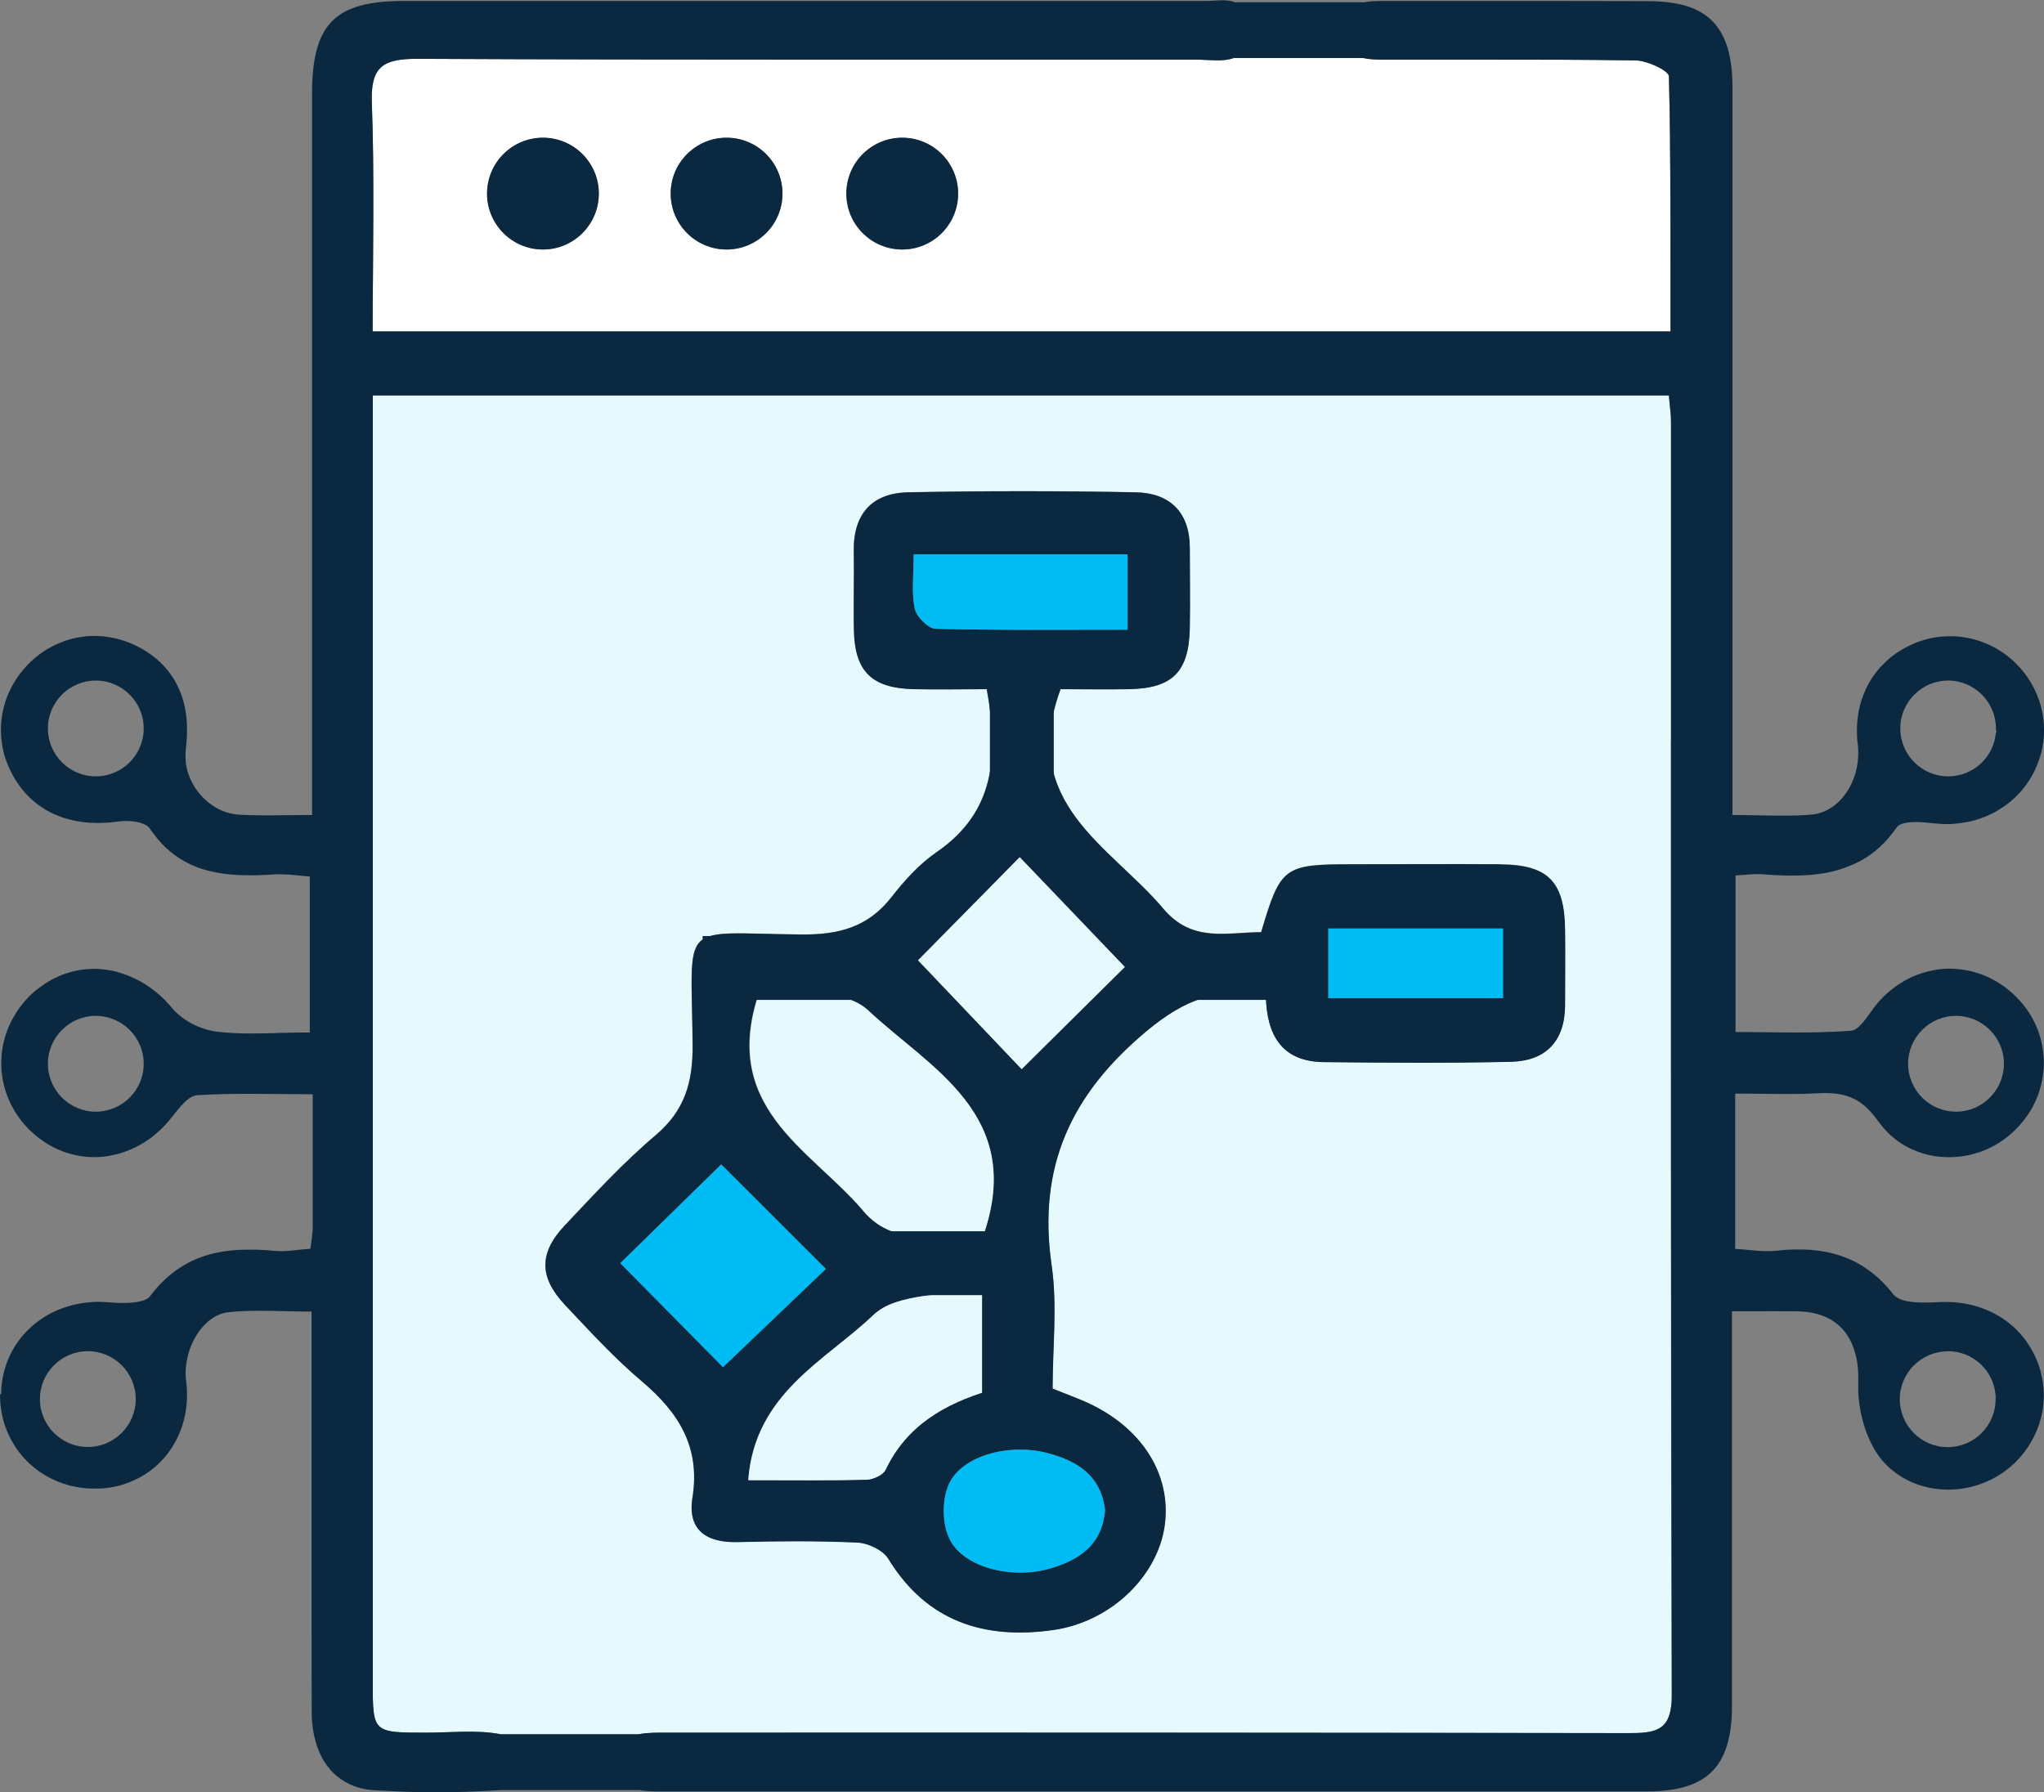 <?xml version="1.0" encoding="UTF-8"?>
<svg xmlns="http://www.w3.org/2000/svg" id="Layer_2" viewBox="0 0 125.44 110">
  <rect x="0" y="0" width="125.44" height="110" fill="#808080" stroke="none"/>
  <defs>
    <style>.cls-1{fill:#e6f9fc;}.cls-1,.cls-2,.cls-3,.cls-4,.cls-5{stroke-width:0px;}.cls-2{fill:none;}.cls-3{fill:#0a2840;}.cls-4{fill:#fff;}.cls-5{fill:#00bcf4;}</style>
  </defs>
  <g id="Layer_1-2">
    <path class="cls-2" d="m119.87,71.02s-.03,0-.05,0c.02,0,.03,0,.05,0Z"></path>
    <path class="cls-2" d="m115.35,40.96c.1-.11.2-.22.31-.32-.11.1-.21.21-.31.32Z"></path>
    <path class="cls-2" d="m114.41,42.45c.23-.55.55-1.05.94-1.49-.39.44-.71.94-.94,1.49Z"></path>
    <path class="cls-2" d="m119.51,50.56c-.31,0-.63-.02-.95-.06.32.04.64.06.95.06Z"></path>
    <path class="cls-2" d="m124.99,63.03c.15.35.26.72.33,1.09-.07-.37-.18-.73-.33-1.09Z"></path>
    <path class="cls-2" d="m114.2,52.8c-.28.16-.56.28-.86.39.29-.11.58-.24.86-.39Z"></path>
    <path class="cls-2" d="m11.48,47.34c.04.14.09.28.15.42-.06-.14-.11-.28-.15-.42Z"></path>
    <path class="cls-2" d="m116.58,60.36c.68-.44,1.42-.72,2.17-.84-.76.13-1.5.41-2.17.84Z"></path>
    <path class="cls-2" d="m120.89,50.4c-.28.06-.57.11-.86.13.29-.03.58-.07.86-.13Z"></path>
    <path class="cls-2" d="m23.89.07s.04,0,.07,0c-.02,0-.04,0-.07,0Z"></path>
    <path class="cls-2" d="m83.7.13c.11-.02.22-.04.33-.05-.11.01-.22.03-.33.05Z"></path>
    <path class="cls-2" d="m19.13,5.63c0-1.44.18-2.55.57-3.38-.39.84-.56,1.94-.57,3.38Z"></path>
    <path class="cls-2" d="m106.13,3.43c.07.36.12.76.15,1.19-.02-.43-.07-.83-.15-1.19Z"></path>
    <path class="cls-2" d="m113.94,44.68s0-.02,0-.03c0,0,0,.02,0,.03Z"></path>
    <path class="cls-2" d="m114.03,43.75c.05-.3.13-.6.22-.88-.1.28-.17.58-.22.88Z"></path>
    <path class="cls-2" d="m84.1.07c.22-.02.46-.03.69-.03-.23,0-.47,0-.69.03Z"></path>
    <path class="cls-2" d="m125.4,65.8c-.04.37-.11.75-.23,1.11.11-.36.19-.73.23-1.11Z"></path>
    <path class="cls-2" d="m106.5,63.33c1.71,0,3.49.06,5.29.01-1.8.05-3.58-.01-5.29-.01v-9.61s.02,0,.03,0c-.01,0-.02,0-.03,0v9.61Z"></path>
    <path class="cls-2" d="m108.15,53.64c-.25-.02-.5,0-.78.01.28-.02.53-.03.78-.01,1.58.12,3.13.15,4.53-.23-1.41.37-2.95.34-4.53.23Z"></path>
    <path class="cls-2" d="m116.58,60.36c-.51.33-.98.74-1.4,1.24.42-.5.89-.91,1.4-1.24Z"></path>
    <path class="cls-2" d="m117.02,50.47c.38-.06.85-.04,1.25,0-.4-.04-.87-.06-1.25,0Z"></path>
    <path class="cls-2" d="m125.4,65.8c.06-.56.03-1.13-.08-1.68.11.56.14,1.12.08,1.68Z"></path>
    <path class="cls-2" d="m110.1,76.69c.17,0,.34,0,.51,0-.17,0-.34,0-.51,0Z"></path>
    <path class="cls-2" d="m123.72,40.72h0c-1.19-1.19-2.8-1.78-4.4-1.68,1.61-.1,3.21.49,4.4,1.68Z"></path>
    <path class="cls-2" d="m109.4,50.04c-1.01,0-2.03-.04-3.1-.04h0c1.07,0,2.09.04,3.1.04Z"></path>
    <path class="cls-2" d="m93.16.04c-2.65,0-5.31,0-7.96,0-.11,0-.21,0-.32,0,.11,0,.21,0,.32,0,2.65,0,5.31,0,7.96,0Z"></path>
    <path class="cls-2" d="m124.66,82.8c.17.3.32.62.44.95-.12-.34-.27-.65-.44-.95Z"></path>
    <path class="cls-2" d="m118.98,79.92c.19-.01.37-.02.56-.01-.18,0-.37,0-.56.01-.59.03-1.36.06-1.95-.06.6.12,1.37.1,1.95.06Z"></path>
    <path class="cls-2" d="m110.1,76.69c-.34,0-.69.03-1.05.07-.21.02-.42.03-.64.03.21,0,.43,0,.64-.03.36-.04.71-.06,1.05-.07Z"></path>
    <path class="cls-2" d="m116.5,79.68c.15.08.32.14.53.18-.2-.04-.38-.1-.53-.18Z"></path>
    <path class="cls-2" d="m114.84,68.27c.13.15.26.31.39.49.05.08.12.15.17.22-.06-.07-.12-.14-.17-.22-.13-.18-.26-.35-.39-.49Z"></path>
    <path class="cls-2" d="m75.75.13c-.5-.22-1.22-.08-1.83-.08-10.94,0-21.88,0-32.82,0,10.94,0,21.88,0,32.82,0,.61,0,1.33-.14,1.83.08Z"></path>
    <path class="cls-2" d="m107.13,76.69c-.21-.02-.43-.04-.64-.05h0c.21.01.42.03.64.05Z"></path>
    <path class="cls-2" d="m106.49,67.11h0c1.36,0,2.62.04,3.85.02-1.23.02-2.49-.02-3.85-.02Z"></path>
    <path class="cls-2" d="m121.55,70.68c.75-.27,1.46-.7,2.07-1.29.75-.72,1.27-1.57,1.55-2.48-.28.91-.8,1.76-1.55,2.48-.61.59-1.32,1.02-2.07,1.29Z"></path>
    <path class="cls-2" d="m.39,87.74c-.1-.25-.18-.51-.24-.78.06.27.14.53.24.78Z"></path>
    <path class="cls-2" d="m.05,84.94c.08-.63.25-1.21.5-1.75-.25.54-.43,1.12-.5,1.75Z"></path>
    <path class="cls-2" d="m0,85.58H0c0-.22.02-.43.04-.64-.03.21-.04.42-.04.64Z"></path>
    <path class="cls-2" d="m4.43,91.21c-.09-.02-.18-.05-.27-.07.09.03.18.05.27.07Z"></path>
    <path class="cls-2" d="m8.21,90.86c-.44.2-.9.35-1.4.43.5-.08.96-.23,1.4-.43Z"></path>
    <path class="cls-2" d="m3.48,80.41c.37-.16.76-.28,1.17-.36-.41.08-.8.21-1.17.36Z"></path>
    <path class="cls-2" d="m19.12,74.34c0-.33,0-.65,0-.98,0,.33,0,.66,0,.98Z"></path>
    <path class="cls-2" d="m11.74,67.28c-.11.05-.23.12-.34.22.11-.09.22-.17.34-.22Z"></path>
    <path class="cls-2" d="m13.07,76.92c.19-.04.38-.08.57-.11-.19.03-.38.07-.57.11Z"></path>
    <path class="cls-2" d="m114.05,84.36c0-.32-.04-.62-.09-.9.05.28.08.58.09.9Z"></path>
    <path class="cls-2" d="m114.16,86.44c-.06-.36-.1-.72-.11-1.08.01.35.05.72.11,1.08Z"></path>
    <path class="cls-2" d="m40.82,109.96h0c-.12,0-.23,0-.35,0,.12,0,.23,0,.35,0Z"></path>
    <path class="cls-2" d="m12.22,81.72c-.11.15-.21.32-.3.49.09-.17.19-.34.3-.49Z"></path>
    <path class="cls-2" d="m19.12,94.32c0-3.59,0-7.18,0-10.78,0,3.59,0,7.18,0,10.78Z"></path>
    <path class="cls-2" d="m40.41,109.96c-.25,0-.5,0-.74-.03.24.02.49.03.74.03Z"></path>
    <path class="cls-2" d="m20.43,108.78c-.48-.49-.84-1.13-1.05-1.89.21.76.57,1.4,1.05,1.89Z"></path>
    <path class="cls-2" d="m8.9,50.63c-.1-.06-.21-.11-.34-.14.13.04.24.09.34.14Z"></path>
    <path class="cls-2" d="m11.36,46.72s0,.05,0,.07c0-.02,0-.05,0-.07Z"></path>
    <path class="cls-2" d="m11.63,53.04c-.44-.2-.85-.47-1.25-.8.39.33.81.59,1.25.8Z"></path>
    <path class="cls-2" d="m9.88,51.78c-.18-.19-.36-.41-.53-.64.17.23.35.45.53.64Z"></path>
    <path class="cls-2" d="m.15,46.1c-.04-.16-.07-.32-.09-.48.02.16.05.32.09.48Z"></path>
    <path class="cls-2" d="m5.1,50.45c-.66-.08-1.28-.25-1.84-.5.56.26,1.18.42,1.84.5Z"></path>
    <path class="cls-2" d="m11.43,44.4s0,.04,0,.05c0-.02,0-.04,0-.05Z"></path>
    <path class="cls-2" d="m8.55,70.23c-.53.3-1.1.52-1.67.64.57-.12,1.14-.34,1.67-.64Z"></path>
    <path class="cls-2" d="m4.82,39.11c.29-.05.59-.08.89-.08-.3,0-.6.03-.89.08Z"></path>
    <path class="cls-2" d="m5.71,39.03c.3,0,.6.02.9.07-.3-.05-.6-.07-.9-.07Z"></path>
    <path class="cls-2" d="m.47,62.96c.11-.25.24-.48.38-.72-.14.23-.28.47-.38.72Z"></path>
    <path class="cls-2" d="m14.68,53.69c-.9-.04-1.77-.16-2.57-.46.81.29,1.67.42,2.57.46Z"></path>
    <path class="cls-2" d="m.74,68.02c-.2-.35-.35-.71-.47-1.08.12.37.27.73.47,1.08Z"></path>
    <path class="cls-2" d="m1.88,60.99c-.24.22-.46.47-.65.72.2-.25.41-.49.65-.72h0Z"></path>
    <path class="cls-2" d="m8.55,60.21c.54.3,1.05.69,1.52,1.16-.47-.47-.98-.86-1.52-1.16Z"></path>
    <path class="cls-2" d="m2.55,60.46c.17-.12.35-.23.53-.33-.18.1-.36.21-.53.33Z"></path>
    <path class="cls-2" d="m7.6,59.79c.32.11.64.25.95.43-.31-.17-.63-.31-.95-.43Z"></path>
    <path class="cls-2" d="m102.51,20.33c0-1.32,0-2.63,0-3.94,0,1.31,0,2.62,0,3.94h0Z"></path>
    <path class="cls-2" d="m102.42,4.69c.03,1.3.06,2.59.07,3.89-.01-1.3-.04-2.59-.07-3.89,0-.25-.63-.61-1.25-.82.62.21,1.24.58,1.25.82Z"></path>
    <path class="cls-2" d="m100.39,3.7c.17,0,.37.04.58.1-.21-.06-.41-.1-.58-.1-3.16-.05-6.33-.06-9.49-.05,3.16,0,6.33,0,9.49.05Z"></path>
    <path class="cls-2" d="m75.72,3.56h0c-.68.25-1.55.1-2.33.1-3.98,0-7.96,0-11.94,0,3.98,0,7.96,0,11.94,0,.78,0,1.64.15,2.33-.1Z"></path>
    <path class="cls-2" d="m22.91,13.26c0,1.17-.01,2.34-.02,3.52,0-1.18.02-2.35.02-3.52Z"></path>
    <path class="cls-2" d="m85.18,3.66c-.11,0-.23,0-.34,0,.11,0,.23,0,.34,0Z"></path>
    <path class="cls-2" d="m22.82,6.3c-.03-.84.06-1.43.3-1.84-.24.41-.33,1-.3,1.84.04,1.13.06,2.26.08,3.4-.01-1.13-.04-2.26-.08-3.4Z"></path>
    <path class="cls-2" d="m106.3,99.67c0-5.08,0-10.16,0-15.24,0,5.08,0,10.16,0,15.24Z"></path>
    <path class="cls-2" d="m110.3,80.48s0,0,0,0c0,0,0,0,0,0,1.85.03,3,.87,3.49,2.3-.49-1.43-1.64-2.27-3.49-2.3Z"></path>
    <path class="cls-2" d="m83.64,3.56h0c.36.08.75.1,1.15.1-.4,0-.79-.02-1.15-.1Z"></path>
    <path class="cls-2" d="m122.47,44.94s.03-.02.05-.03h0s-.03.02-.05.03h0Z"></path>
    <path class="cls-2" d="m114.93,88.76c.04.07.07.14.11.21.11.18.22.34.34.5-.12-.16-.24-.32-.34-.5-.04-.07-.08-.14-.11-.21Z"></path>
    <path class="cls-2" d="m101.07,109.95c-5.02,0-10.04,0-15.07,0,5.02,0,10.04,0,15.07,0,2.31,0,3.77-.59,4.54-1.94-.77,1.34-2.23,1.93-4.54,1.94Z"></path>
    <path class="cls-2" d="m122.5,85.68h0s-.01-.01-.02-.02h0s.01.01.02.02Z"></path>
    <path class="cls-2" d="m102.6,104.04c0,.14,0,.26-.01.38,0-.12.01-.25.01-.38-.06-19.53-.06-39.07-.05-58.6,0,19.53,0,39.07.05,58.6Z"></path>
    <polygon class="cls-2" points="30.75 106.44 30.75 106.44 30.75 106.44 30.75 106.44"></polygon>
    <path class="cls-2" d="m99.95,106.36h0c1.6,0,2.54-.13,2.65-1.94-.11,1.81-1.04,1.94-2.65,1.94Z"></path>
    <path class="cls-2" d="m125.1,83.75c.06.17.11.34.16.52.21.8.23,1.63.08,2.42.15-.79.13-1.61-.08-2.42-.05-.18-.1-.35-.16-.52Z"></path>
    <path class="cls-2" d="m102.5,25.12c.01.15.03.29.04.42,0-.13-.02-.27-.04-.42Z"></path>
    <path class="cls-2" d="m26.1,106.34h0c-.8,0-1.41,0-1.86-.05.45.05,1.06.05,1.86.05Z"></path>
    <path class="cls-2" d="m22.87,27.01v-2.74h0v2.74c0,25.39,0,50.78,0,76.18,0,.39,0,.74,0,1.04,0-.3,0-.65,0-1.04,0-25.39,0-50.78,0-76.18Z"></path>
    <path class="cls-2" d="m19.13,50.01c-.87,0-1.66.02-2.39.02.73,0,1.52-.02,2.39-.02h0Z"></path>
    <path class="cls-2" d="m39.2,106.44h0c.53-.11,1.14-.1,1.72-.1,9.84,0,19.68,0,29.51,0-9.84,0-19.68,0-29.51,0-.58,0-1.19-.01-1.72.1Z"></path>
    <path class="cls-2" d="m11.01,67.89c.13-.14.26-.28.39-.39-.13.11-.27.25-.39.39Z"></path>
    <path class="cls-2" d="m9.07,69.9c.51-.36.99-.82,1.41-1.36.16-.2.34-.43.53-.65-.19.22-.37.45-.53.65-.42.54-.9.99-1.41,1.36Z"></path>
    <path class="cls-2" d="m11.06,62.38c-.21-.16-.39-.33-.54-.51-.13-.16-.27-.31-.41-.45.14.14.28.29.41.45.15.18.34.36.54.51Z"></path>
    <path class="cls-2" d="m17.29,76.78c-.18,0-.35,0-.53-.02-.37-.04-.74-.06-1.1-.07.36.01.73.04,1.1.07.17.02.35.02.53.02Z"></path>
    <path class="cls-2" d="m11.43,84.74c.23,1.75-.24,3.35-1.18,4.54.94-1.19,1.41-2.8,1.18-4.54-.06-.45-.03-.91.07-1.36-.1.45-.12.91-.07,1.36Z"></path>
    <path class="cls-2" d="m9.45,90.1c.29-.24.56-.52.79-.81-.24.3-.5.57-.79.81Z"></path>
    <path class="cls-2" d="m3.48,80.41c-1.3.55-2.34,1.53-2.94,2.78.59-1.25,1.64-2.23,2.94-2.78Z"></path>
    <path class="cls-2" d="m10.18,41.07c-.47-.56-1.07-1.03-1.8-1.4-.57-.29-1.17-.48-1.77-.57.6.09,1.2.28,1.77.57.73.37,1.33.84,1.8,1.4Z"></path>
    <path class="cls-2" d="m8.98,50.68s0,0,0,0c0,0,0,0,0,0Z"></path>
    <path class="cls-2" d="m18.96,53.78s-.03,0-.05,0c.02,0,.03,0,.05,0v9.58h0v-9.58Z"></path>
    <path class="cls-2" d="m14.68,53.69c.72.03,1.46,0,2.22-.05.09,0,.17,0,.26,0-.09,0-.17,0-.26,0-.75.05-1.5.08-2.22.05Z"></path>
    <path class="cls-2" d="m15.29,63.41c-.71,0-1.4-.03-2.09-.12-.24-.03-.49-.09-.74-.17.25.08.5.14.74.17.69.08,1.39.11,2.09.12Z"></path>
    <path class="cls-2" d="m20.72,109.05c.61.49,1.37.79,2.28.84.28.02.56.02.84.04-.28-.01-.56-.02-.84-.04-.9-.05-1.67-.35-2.28-.84Z"></path>
    <path class="cls-2" d="m7.22,50.41c-.74.11-1.45.12-2.12.04.66.08,1.37.06,2.12-.04.39-.06.93-.04,1.35.08-.42-.12-.96-.13-1.35-.08Z"></path>
    <path class="cls-2" d="m15.89,80.45c1.05,0,2.13.05,3.23.05h0c-1.1,0-2.18-.05-3.23-.05Z"></path>
    <path class="cls-2" d="m39.27,109.87c.12.02.23.04.36.05-.12-.01-.24-.03-.36-.05h0Z"></path>
    <path class="cls-2" d="m12.22,81.72c.13-.18.28-.35.44-.5-.16.15-.3.32-.44.5Z"></path>
    <path class="cls-2" d="m19.13,97.91c0,2.39,0,4.79.01,7.18,0,.01,0,.02,0,.04,0-.01,0-.02,0-.04-.01-2.39,0-4.79-.01-7.18Z"></path>
    <path class="cls-2" d="m12.67,81.2c.39-.36.85-.61,1.34-.66.62-.07,1.25-.09,1.88-.09-.63,0-1.26.02-1.88.09-.5.05-.95.3-1.34.66Z"></path>
    <path class="cls-2" d="m24.92,109.97c1.93.06,3.86.03,5.77-.1h0c-1.92.14-3.85.16-5.77.1Z"></path>
    <path class="cls-1" d="m102.55,45.44c0-6.51,0-13.02,0-19.53,0-.12,0-.24-.01-.36,0-.13-.02-.27-.04-.42-.03-.25-.06-.53-.08-.85H22.87v2.74c0,25.39,0,50.78,0,76.18,0,.39,0,.74,0,1.04,0,.15,0,.29.02.42.06,1.17.32,1.53,1.34,1.64.45.05,1.06.05,1.86.05,1.55,0,3.14-.2,4.64.1,0,0,0,0,.01,0,0,0,0,0,0,0h8.45c.53-.11,1.14-.1,1.72-.1,9.84,0,19.68,0,29.51,0s19.68,0,29.51.03c1.6,0,2.54-.13,2.65-1.94,0-.12.01-.25.01-.38-.06-19.53-.06-39.07-.05-58.6Zm-6.51,16.28c-.01,2.19-1.2,3.38-3.31,3.44-3.83.09-7.67.06-11.51.02-2.59-.03-3.48-1.7-3.54-4.03-2.9-.6-4.95.15-7.29,2.1-4.69,3.9-6.73,8.37-5.86,14.4.36,2.47.06,5.04.06,7.57.66.26,1.19.46,1.71.68,3.52,1.44,5.51,4.3,5.2,7.47-.31,3.22-3.25,6.15-6.89,6.67-4.21.59-7.74-.51-10.1-4.37-.33-.53-1.23-.96-1.89-1-2.44-.12-4.9-.1-7.34-.03-1.93.05-3.1-.74-2.79-2.72.5-3.12-.85-5.24-3.11-7.15-1.68-1.42-3.17-3.06-4.69-4.66-1.63-1.72-1.64-3.21-.02-4.92,1.79-1.9,3.57-3.83,5.56-5.52,1.8-1.53,2.29-3.26,2.27-5.55-.06-7.77-.96-6.84,6.68-6.77,2.31.02,4.09-.46,5.53-2.3.8-1.02,1.71-2.03,2.77-2.76,3.58-2.45,3.81-5.9,3.07-10-1.46,0-2.98.03-4.5,0-2.53-.06-3.58-1.07-3.65-3.54-.05-1.63.02-3.26-.01-4.9-.04-2.3,1.11-3.6,3.35-3.64,4.65-.09,9.3-.09,13.95,0,2.1.04,3.31,1.22,3.32,3.42,0,1.63.03,3.26,0,4.9-.05,2.68-1.05,3.7-3.68,3.76-1.46.03-2.91,0-4.25,0-2.59,6.99,3.04,9.6,6.31,13.48,1.78,2.11,3.91,1.43,6,1.44,1.2-4.04,1.38-4.17,5.65-4.17,3.02,0,6.04-.02,9.06,0,2.91.03,3.9,1.06,3.94,4.02.02,1.55,0,3.1,0,4.65Z"></path>
    <path class="cls-3" d="m92.11,53.05c-3.02-.03-6.04,0-9.06,0-4.27,0-4.45.13-5.65,4.17-2.09,0-4.22.67-6-1.44-3.27-3.87-8.9-6.49-6.31-13.48,1.34,0,2.8.03,4.25,0,2.63-.06,3.63-1.08,3.68-3.76.03-1.63,0-3.26,0-4.9,0-2.2-1.22-3.38-3.32-3.42-4.65-.09-9.3-.09-13.95,0-2.24.04-3.4,1.34-3.35,3.64.03,1.63-.03,3.27.01,4.9.07,2.47,1.12,3.48,3.65,3.54,1.52.04,3.05,0,4.5,0,.74,4.1.51,7.54-3.07,10-1.06.73-1.97,1.73-2.77,2.76-1.44,1.85-3.22,2.32-5.53,2.3-7.64-.07-6.74-1-6.68,6.77.02,2.29-.47,4.03-2.27,5.55-1.99,1.68-3.76,3.62-5.56,5.52-1.62,1.71-1.6,3.2.02,4.92,1.51,1.6,3.01,3.24,4.69,4.66,2.26,1.91,3.61,4.03,3.11,7.15-.32,1.99.86,2.77,2.79,2.72,2.45-.06,4.9-.08,7.34.03.66.03,1.56.46,1.89,1,2.37,3.86,5.89,4.96,10.1,4.37,3.64-.51,6.58-3.45,6.89-6.67.31-3.17-1.68-6.03-5.2-7.47-.52-.21-1.05-.42-1.71-.68,0-2.54.3-5.1-.06-7.57-.87-6.03,1.17-10.5,5.86-14.4,2.35-1.95,4.4-2.7,7.29-2.1.05,2.32.94,4,3.54,4.03,3.84.04,7.67.07,11.51-.02,2.11-.05,3.29-1.25,3.31-3.44,0-1.55.02-3.1,0-4.65-.03-2.96-1.03-3.99-3.94-4.02Zm-34.7-14.46c-.46-.01-1.18-.75-1.28-1.25-.2-1-.06-2.07-.06-3.31h13.12v4.62c-4.03,0-7.91.04-11.79-.06Zm-10.72,22.03c2.03.37,5.12.02,6.58,1.39,3.78,3.55,9.63,6.38,7.09,13.76-2.42-.44-5.21,1.1-7.4-1.46-3.26-3.83-8.96-6.37-6.28-13.69Zm-2.32,23.29c-2.01-2.03-4.2-4.25-6.3-6.38,1.94-1.9,4.13-4.04,6.19-6.06,1.98,1.98,4.18,4.17,6.42,6.41-2,1.92-4.22,4.03-6.31,6.03Zm9.98,6.29c-.15.32-.76.6-1.16.61-2.26.06-4.52.03-7.27.03.39-5.34,4.76-7.34,7.67-10.13,1.47-1.4,4.51-1.16,7.1-1.72v6.34c-2.7.81-5.04,2.15-6.34,4.86Zm13.47,2.5c-.19,2.15-1.62,3.08-3.46,3.59-2.29.64-5.25-.08-6.09-1.85-.45-.93-.46-2.42-.03-3.35.82-1.78,3.74-2.52,6.07-1.9,1.85.49,3.28,1.41,3.51,3.51Zm-5.12-27.08c-2.09-2.2-4.24-4.46-6.36-6.68,1.96-1.99,4.12-4.18,6.24-6.33,2.18,2.27,4.34,4.53,6.45,6.74-1.92,1.91-4.11,4.07-6.33,6.27Zm29.54-4.36h-10.72v-4.27h10.72v4.27Z"></path>
    <path class="cls-4" d="m122.48,85.69s.01-.01.02-.02c0,0-.01-.01-.02-.02,0,.01,0,.02,0,.03Z"></path>
    <path class="cls-4" d="m122.52,44.9s-.03-.02-.05-.04c0,.02,0,.05,0,.07.02-.01.03-.02.05-.03Z"></path>
    <path class="cls-1" d="m52.97,74.31c2.18,2.57,4.97,1.02,7.4,1.46,2.54-7.38-3.31-10.21-7.09-13.76-1.46-1.37-4.55-1.01-6.58-1.39-2.68,7.31,3.02,9.86,6.28,13.69Z"></path>
    <path class="cls-1" d="m60.69,79c-2.59.56-5.64.31-7.1,1.72-2.91,2.78-7.27,4.79-7.67,10.13,2.75,0,5.01.03,7.27-.03.4-.01,1.01-.29,1.16-.61,1.29-2.72,3.64-4.05,6.34-4.86v-6.34Z"></path>
    <path class="cls-1" d="m56.34,58.94c2.12,2.23,4.27,4.49,6.36,6.68,2.22-2.2,4.4-4.37,6.33-6.27-2.11-2.2-4.28-4.47-6.45-6.74-2.12,2.15-4.27,4.34-6.24,6.33Z"></path>
    <path class="cls-5" d="m44.26,71.47c-2.06,2.02-4.25,4.16-6.19,6.06,2.11,2.13,4.29,4.35,6.3,6.38,2.09-2,4.3-4.11,6.31-6.03-2.24-2.24-4.44-4.43-6.42-6.41Z"></path>
    <path class="cls-5" d="m69.2,38.65v-4.62h-13.12c0,1.25-.14,2.31.06,3.31.1.5.82,1.24,1.28,1.25,3.87.1,7.75.06,11.79.06Z"></path>
    <path class="cls-5" d="m58.23,91.09c-.43.94-.42,2.42.03,3.35.84,1.76,3.81,2.49,6.09,1.85,1.85-.52,3.28-1.44,3.46-3.59-.23-2.1-1.66-3.02-3.51-3.51-2.33-.62-5.25.12-6.07,1.9Z"></path>
    <path class="cls-5" d="m81.52,61.26h10.72v-4.27h-10.72v4.27Z"></path>
    <path class="cls-4" d="m102.49,8.58c-.01-1.3-.04-2.59-.07-3.89,0-.25-.63-.61-1.25-.82-.07-.02-.14-.04-.2-.06-.21-.06-.41-.1-.58-.1-3.16-.05-6.33-.06-9.49-.05-1.9,0-3.8,0-5.69,0h-.02c-.11,0-.23,0-.34,0-.02,0-.03,0-.05,0-.4,0-.79-.02-1.15-.1h-7.93c-.68.25-1.55.1-2.33.1-3.98,0-7.96,0-11.94,0-3.98,0-7.96,0-11.94,0-7.96,0-15.92-.01-23.88-.05-1.04,0-1.76.11-2.22.5-.11.1-.21.21-.29.35-.24.41-.33,1-.3,1.84.04,1.13.06,2.26.08,3.4.01,1.19.02,2.38.01,3.57,0,1.17-.01,2.34-.02,3.52,0,1.18-.02,2.36-.02,3.55h79.64c0-1.32,0-2.63,0-3.94,0-2.62,0-5.22-.03-7.82Zm-72.6,3.31c0-1.89,1.54-3.43,3.43-3.43s3.43,1.54,3.43,3.43-1.54,3.43-3.43,3.43-3.43-1.54-3.43-3.43Zm11.27,0c0-1.89,1.54-3.43,3.43-3.43s3.43,1.54,3.43,3.43-1.54,3.43-3.43,3.43-3.43-1.54-3.43-3.43Zm14.21,3.43c-1.89,0-3.43-1.54-3.43-3.43s1.54-3.43,3.43-3.43,3.43,1.54,3.43,3.43-1.54,3.43-3.43,3.43Z"></path>
    <path class="cls-3" d="m125.26,84.27c-.05-.18-.1-.35-.16-.52-.12-.34-.27-.65-.44-.95-.17-.3-.37-.58-.58-.83-.11-.13-.22-.25-.34-.37-1.07-1.05-2.55-1.66-4.2-1.69-.18,0-.37,0-.56.01-.59.03-1.36.06-1.95-.06-.2-.04-.38-.1-.53-.18-.12-.06-.22-.13-.29-.22-1.18-1.52-2.57-2.31-4.13-2.62-.31-.06-.63-.1-.96-.13-.16-.01-.33-.02-.5-.02s-.34,0-.51,0c-.34,0-.69.03-1.05.07-.21.02-.42.03-.64.03-.43,0-.86-.05-1.29-.09-.21-.02-.43-.04-.64-.05h0v-9.53h0c1.36,0,2.62.04,3.85.02.41,0,.82-.02,1.22-.04,1.17-.06,2.07.09,2.88.78.13.12.27.25.4.4s.26.31.39.49c.05.08.12.15.17.22.2.26.42.5.65.71.3.27.63.5.97.68.86.47,1.83.68,2.8.64.02,0,.03,0,.05,0,.37-.02.74-.07,1.11-.16.19-.05.38-.11.57-.17.75-.27,1.46-.7,2.07-1.29.75-.72,1.27-1.57,1.55-2.48.11-.36.19-.73.23-1.11.06-.56.03-1.13-.08-1.68-.07-.37-.18-.73-.33-1.09-.07-.18-.16-.35-.25-.52-.28-.51-.64-.99-1.09-1.42-1.08-1.04-2.41-1.58-3.75-1.64-.38-.02-.77,0-1.14.07-.76.13-1.5.41-2.17.84-.51.33-.98.74-1.4,1.24-.25.3-.51.7-.77,1.03-.26.33-.54.6-.82.62-.6.05-1.2.07-1.8.09-1.8.05-3.58-.01-5.29-.01v-9.61s.02,0,.03,0c.31-.02.58-.04.83-.06.28-.02.53-.03.78-.01,1.58.12,3.13.15,4.53-.23.23-.06.45-.14.67-.22.29-.11.58-.24.86-.39.81-.45,1.55-1.11,2.2-2.05.1-.15.33-.23.61-.28.38-.06.85-.04,1.25,0,.1,0,.2.02.29.03.32.04.64.06.95.06.17,0,.35-.01.52-.03.29-.03.58-.07.86-.13.15-.03.3-.07.44-.12.29-.09.57-.2.84-.33.14-.06.27-.13.4-.21.78-.45,1.45-1.07,1.95-1.85.08-.13.16-.26.24-.4.22-.42.39-.86.51-1.3.49-1.93-.06-3.99-1.53-5.47h0c-1.19-1.19-2.8-1.78-4.4-1.68-.15,0-.29.02-.44.04-.58.08-1.16.25-1.71.52-.57.27-1.08.62-1.51,1.04-.11.1-.21.21-.31.32-.39.44-.71.94-.94,1.49-.06.14-.11.28-.16.42-.1.28-.17.58-.22.88-.05.29-.08.6-.09.91,0,0,0,.02,0,.03,0,.32,0,.65.05.98.25,2.06-1,4.12-2.8,4.3-.59.06-1.19.07-1.79.07-1.01,0-2.03-.04-3.1-.04h0v-3.06c0-13.88,0-27.76,0-41.64,0-.23,0-.46-.02-.67-.02-.43-.07-.83-.15-1.19-.07-.36-.17-.7-.3-1-.25-.6-.61-1.08-1.08-1.45-.24-.18-.5-.34-.8-.47-.3-.13-.63-.23-.98-.3-.54-.11-1.15-.17-1.84-.17-2.65-.01-5.31-.01-7.96-.01-2.65,0-5.31,0-7.96,0-.11,0-.21,0-.32,0-.03,0-.06,0-.09,0-.23,0-.47,0-.69.03-.02,0-.05,0-.07,0-.11.01-.22.03-.33.05h-7.95c-.5-.22-1.22-.08-1.83-.08-10.94,0-21.88,0-32.82,0-5.47,0-10.94,0-16.41,0-.25,0-.5,0-.73.02-.02,0-.04,0-.07,0-2.23.12-3.53.75-4.2,2.18-.39.84-.56,1.94-.57,3.38,0,0,0,.01,0,.02,0,13.8,0,27.6,0,41.39v2.97h0c-.87,0-1.66.02-2.39.02-.19,0-.37,0-.55,0h0c-.54,0-1.05-.01-1.56-.04-1.08-.07-2.05-.72-2.65-1.61-.13-.2-.25-.41-.34-.63-.06-.14-.11-.28-.15-.42-.05-.18-.09-.36-.11-.55,0-.02,0-.05,0-.07-.02-.23-.02-.46,0-.69.07-.56.09-1.08.07-1.58,0-.02,0-.04,0-.05-.03-.49-.1-.95-.22-1.38-.21-.74-.55-1.39-1.02-1.95-.47-.56-1.07-1.03-1.8-1.4-.57-.29-1.17-.48-1.77-.57-.3-.05-.6-.07-.9-.07-.3,0-.6.03-.89.08-.29.05-.59.12-.87.22-.28.1-.56.22-.83.36-.54.28-1.04.66-1.48,1.12-1.28,1.33-1.83,3.09-1.57,4.82.02.16.05.32.09.48.03.14.07.29.12.43.09.28.21.56.35.84.3.6.68,1.12,1.12,1.55s.95.78,1.51,1.03c.56.26,1.18.42,1.84.5s1.37.06,2.12-.04c.39-.06.93-.04,1.35.08.13.04.24.09.34.14.03.02.06.03.08.05,0,0,0,0,0,0,.05.04.1.08.13.13.08.11.15.21.23.32.17.23.35.45.53.64.16.17.33.32.5.47.39.33.81.59,1.25.8.16.07.32.14.48.2.81.29,1.67.42,2.57.46.72.03,1.46,0,2.22-.05.09,0,.17,0,.26,0,.59,0,1.19.09,1.75.13.02,0,.03,0,.05,0v9.58h0c-.51,0-1.01,0-1.5.02-.25,0-.49.01-.73.02-.48.01-.96.02-1.43.02-.71,0-1.4-.03-2.09-.12-.24-.03-.49-.09-.74-.17-.12-.04-.25-.09-.37-.14-.25-.1-.49-.23-.71-.37-.11-.07-.22-.15-.32-.23-.21-.16-.39-.33-.54-.51-.13-.16-.27-.31-.41-.45-.01-.01-.03-.03-.04-.05-.47-.47-.98-.86-1.52-1.16-.31-.17-.63-.31-.95-.43-.24-.08-.48-.16-.72-.21-.96-.21-1.94-.16-2.88.15-.31.1-.61.24-.91.4-.18.1-.36.21-.53.33-.23.16-.45.33-.67.53h0c-.24.22-.46.47-.65.72-.14.17-.26.35-.37.54-.14.23-.28.47-.38.72-.55,1.26-.62,2.68-.21,3.98.12.37.27.73.47,1.08.2.35.43.68.7.99.14.16.28.31.44.45,1.13,1.04,2.48,1.54,3.84,1.54.39,0,.78-.04,1.16-.13.57-.12,1.14-.34,1.67-.64.18-.1.35-.21.52-.33.51-.36.99-.82,1.41-1.36.16-.2.34-.43.53-.65.13-.14.26-.28.39-.39.11-.09.22-.17.34-.22.09-.04.18-.07.27-.08,2.32-.15,4.65-.06,7.11-.06,0,1.49,0,2.88,0,4.23,0,.67,0,1.34,0,1.99,0,.33,0,.66,0,.98,0,.32,0,.65,0,.97,0,.39-.08.79-.14,1.31-.6.04-1.16.14-1.69.15-.18,0-.35,0-.53-.02-.37-.04-.74-.06-1.1-.07-.36-.01-.72,0-1.07.01-.32.02-.64.05-.96.1-.19.03-.38.07-.57.11-1.47.35-2.79,1.13-3.91,2.62-.09.13-.25.22-.44.28-.1.03-.2.06-.31.08-.22.04-.47.06-.72.07-.38.01-.77-.01-1.09-.04-.67-.06-1.32-.02-1.94.11-.41.08-.8.21-1.17.36-1.3.55-2.34,1.53-2.94,2.78-.25.54-.43,1.12-.5,1.75-.03.21-.04.42-.04.64H0c0,.48.05.94.15,1.38.06.27.14.53.24.78.64,1.66,2.02,2.92,3.77,3.41.09.03.18.05.27.07.36.08.74.14,1.12.15.21,0,.42,0,.64,0,.21-.01.42-.04.62-.07.5-.08.96-.23,1.4-.43.45-.2.87-.46,1.24-.77.29-.24.56-.52.79-.81.94-1.19,1.41-2.8,1.18-4.54-.06-.45-.03-.91.07-1.36.03-.14.06-.27.1-.4.04-.11.08-.23.12-.34.06-.15.13-.29.2-.43.09-.17.19-.34.3-.49.13-.18.28-.35.44-.5,0,0,.01,0,.02-.02.39-.36.85-.61,1.34-.66.62-.07,1.25-.09,1.88-.09,1.05,0,2.13.05,3.23.05h0v.88c0,.14,0,.27,0,.4,0,.65,0,1.21,0,1.76,0,3.59,0,7.18,0,10.78,0,1.2,0,2.4,0,3.59,0,2.39,0,4.79.01,7.18,0,.01,0,.02,0,.04,0,.64.09,1.23.24,1.76.21.76.57,1.4,1.05,1.89.09.09.19.18.29.26.61.49,1.37.79,2.28.84.28.02.56.02.84.04.36.02.72.04,1.08.05,1.93.06,3.86.03,5.77-.1h8.58c.12.02.23.04.36.05.01,0,.03,0,.04,0,.24.02.49.03.74.03.02,0,.04,0,.06,0,.12,0,.23,0,.35,0h0c15.06,0,30.13,0,45.19,0,5.02,0,10.04,0,15.07,0,2.31,0,3.77-.59,4.54-1.94.15-.27.28-.57.38-.9.2-.66.3-1.44.3-2.36,0-1.7,0-3.39,0-5.09,0-5.08,0-10.16,0-15.24h0v-3.94c.2,0,.39,0,.57,0,1.29,0,2.36-.01,3.42,0,0,0,0,0,0,0,1.85.03,3,.87,3.49,2.3.07.21.13.43.18.67.05.28.08.58.09.9,0,.16,0,.32,0,.49,0,.17,0,.35,0,.52.01.35.05.72.11,1.08.03.18.07.36.11.54.15.63.37,1.24.67,1.78.04.07.07.14.11.21.11.18.22.34.34.5,1.56,2,4.45,2.5,6.79,1.35,1.23-.6,2.16-1.6,2.71-2.76.21-.44.36-.9.45-1.37.15-.79.13-1.61-.08-2.42Zm-5.22-21.92c1.62,0,2.94,1.32,2.94,2.94s-1.32,2.94-2.94,2.94-2.94-1.32-2.94-2.94,1.32-2.94,2.94-2.94Zm-.49-20.58c1.62,0,2.94,1.32,2.94,2.94,0,.05,0,.11,0,.16.02.01.03.02.05.04h0s-.03.02-.05.03c-.12,1.52-1.38,2.71-2.93,2.71-1.62,0-2.94-1.32-2.94-2.94s1.32-2.94,2.94-2.94ZM5.88,47.65c-1.62,0-2.94-1.32-2.94-2.94s1.32-2.94,2.94-2.94,2.94,1.32,2.94,2.94-1.32,2.94-2.94,2.94Zm0,20.58c-1.62,0-2.94-1.32-2.94-2.94s1.32-2.94,2.94-2.94,2.94,1.32,2.94,2.94-1.32,2.94-2.94,2.94Zm-.49,20.58c-1.62,0-2.94-1.32-2.94-2.94s1.32-2.94,2.94-2.94,2.94,1.32,2.94,2.94-1.32,2.94-2.94,2.94ZM23.12,4.46c.08-.14.18-.25.29-.35.45-.39,1.17-.5,2.22-.5,7.96.04,15.92.05,23.88.05,3.98,0,7.96,0,11.94,0,3.98,0,7.96,0,11.94,0,.78,0,1.64.15,2.33-.1h7.93c.36.08.75.1,1.15.1.02,0,.03,0,.05,0,.11,0,.23,0,.34,0h.02c1.9,0,3.8,0,5.69,0,3.16,0,6.33,0,9.49.05.17,0,.37.04.58.1.07.02.13.04.2.06.62.21,1.24.57,1.25.82.03,1.3.06,2.59.07,3.89.03,2.6.03,5.2.03,7.82,0,1.31,0,2.62,0,3.94H22.87c0-1.19,0-2.38.02-3.55,0-1.18.02-2.35.02-3.52,0-1.19,0-2.38-.01-3.57-.01-1.13-.04-2.26-.08-3.4-.03-.84.06-1.43.3-1.84Zm79.47,99.97c-.11,1.81-1.04,1.94-2.65,1.94h0c-9.84-.02-19.68-.02-29.51-.03s-19.68,0-29.51,0c-.58,0-1.19-.01-1.72.1h-8.45s0,0,0,0c0,0,0,0-.01,0-1.5-.29-3.09-.09-4.64-.1h0c-.8,0-1.41,0-1.86-.05-1.02-.11-1.28-.47-1.34-1.64,0-.13-.01-.27-.02-.42,0-.3,0-.65,0-1.04,0-25.39,0-50.78,0-76.18v-2.74h79.54c.03.32.06.59.08.85.01.15.03.29.04.42,0,.12.01.24.01.36,0,6.51,0,13.02,0,19.53,0,19.53,0,39.07.05,58.6,0,.14,0,.26-.01.38Zm16.95-21.5c1.56,0,2.83,1.21,2.93,2.74,0,0,.01.01.02.02h0s-.01.01-.02.02c0,.06,0,.11,0,.17,0,1.62-1.32,2.94-2.94,2.94s-2.94-1.32-2.94-2.94,1.32-2.94,2.94-2.94Z"></path>
    <circle class="cls-3" cx="33.32" cy="11.88" r="3.43"></circle>
    <circle class="cls-3" cx="44.59" cy="11.88" r="3.43"></circle>
    <circle class="cls-3" cx="55.37" cy="11.88" r="3.43"></circle>
    <rect class="cls-3" x="53.41" y="75.57" width="10.29" height="3.92"></rect>
    <rect class="cls-3" x="43.12" y="57.45" width="10.29" height="3.92"></rect>
    <rect class="cls-3" x="69.57" y="57.45" width="10.29" height="3.92"></rect>
    <rect class="cls-3" x="57.08" y="79.74" width="10.29" height="3.92" transform="translate(-19.47 143.92) rotate(-90)"></rect>
    <rect class="cls-3" x="57.57" y="44.95" width="10.29" height="3.92" transform="translate(15.8 109.63) rotate(-90)"></rect>
  </g>
</svg>
